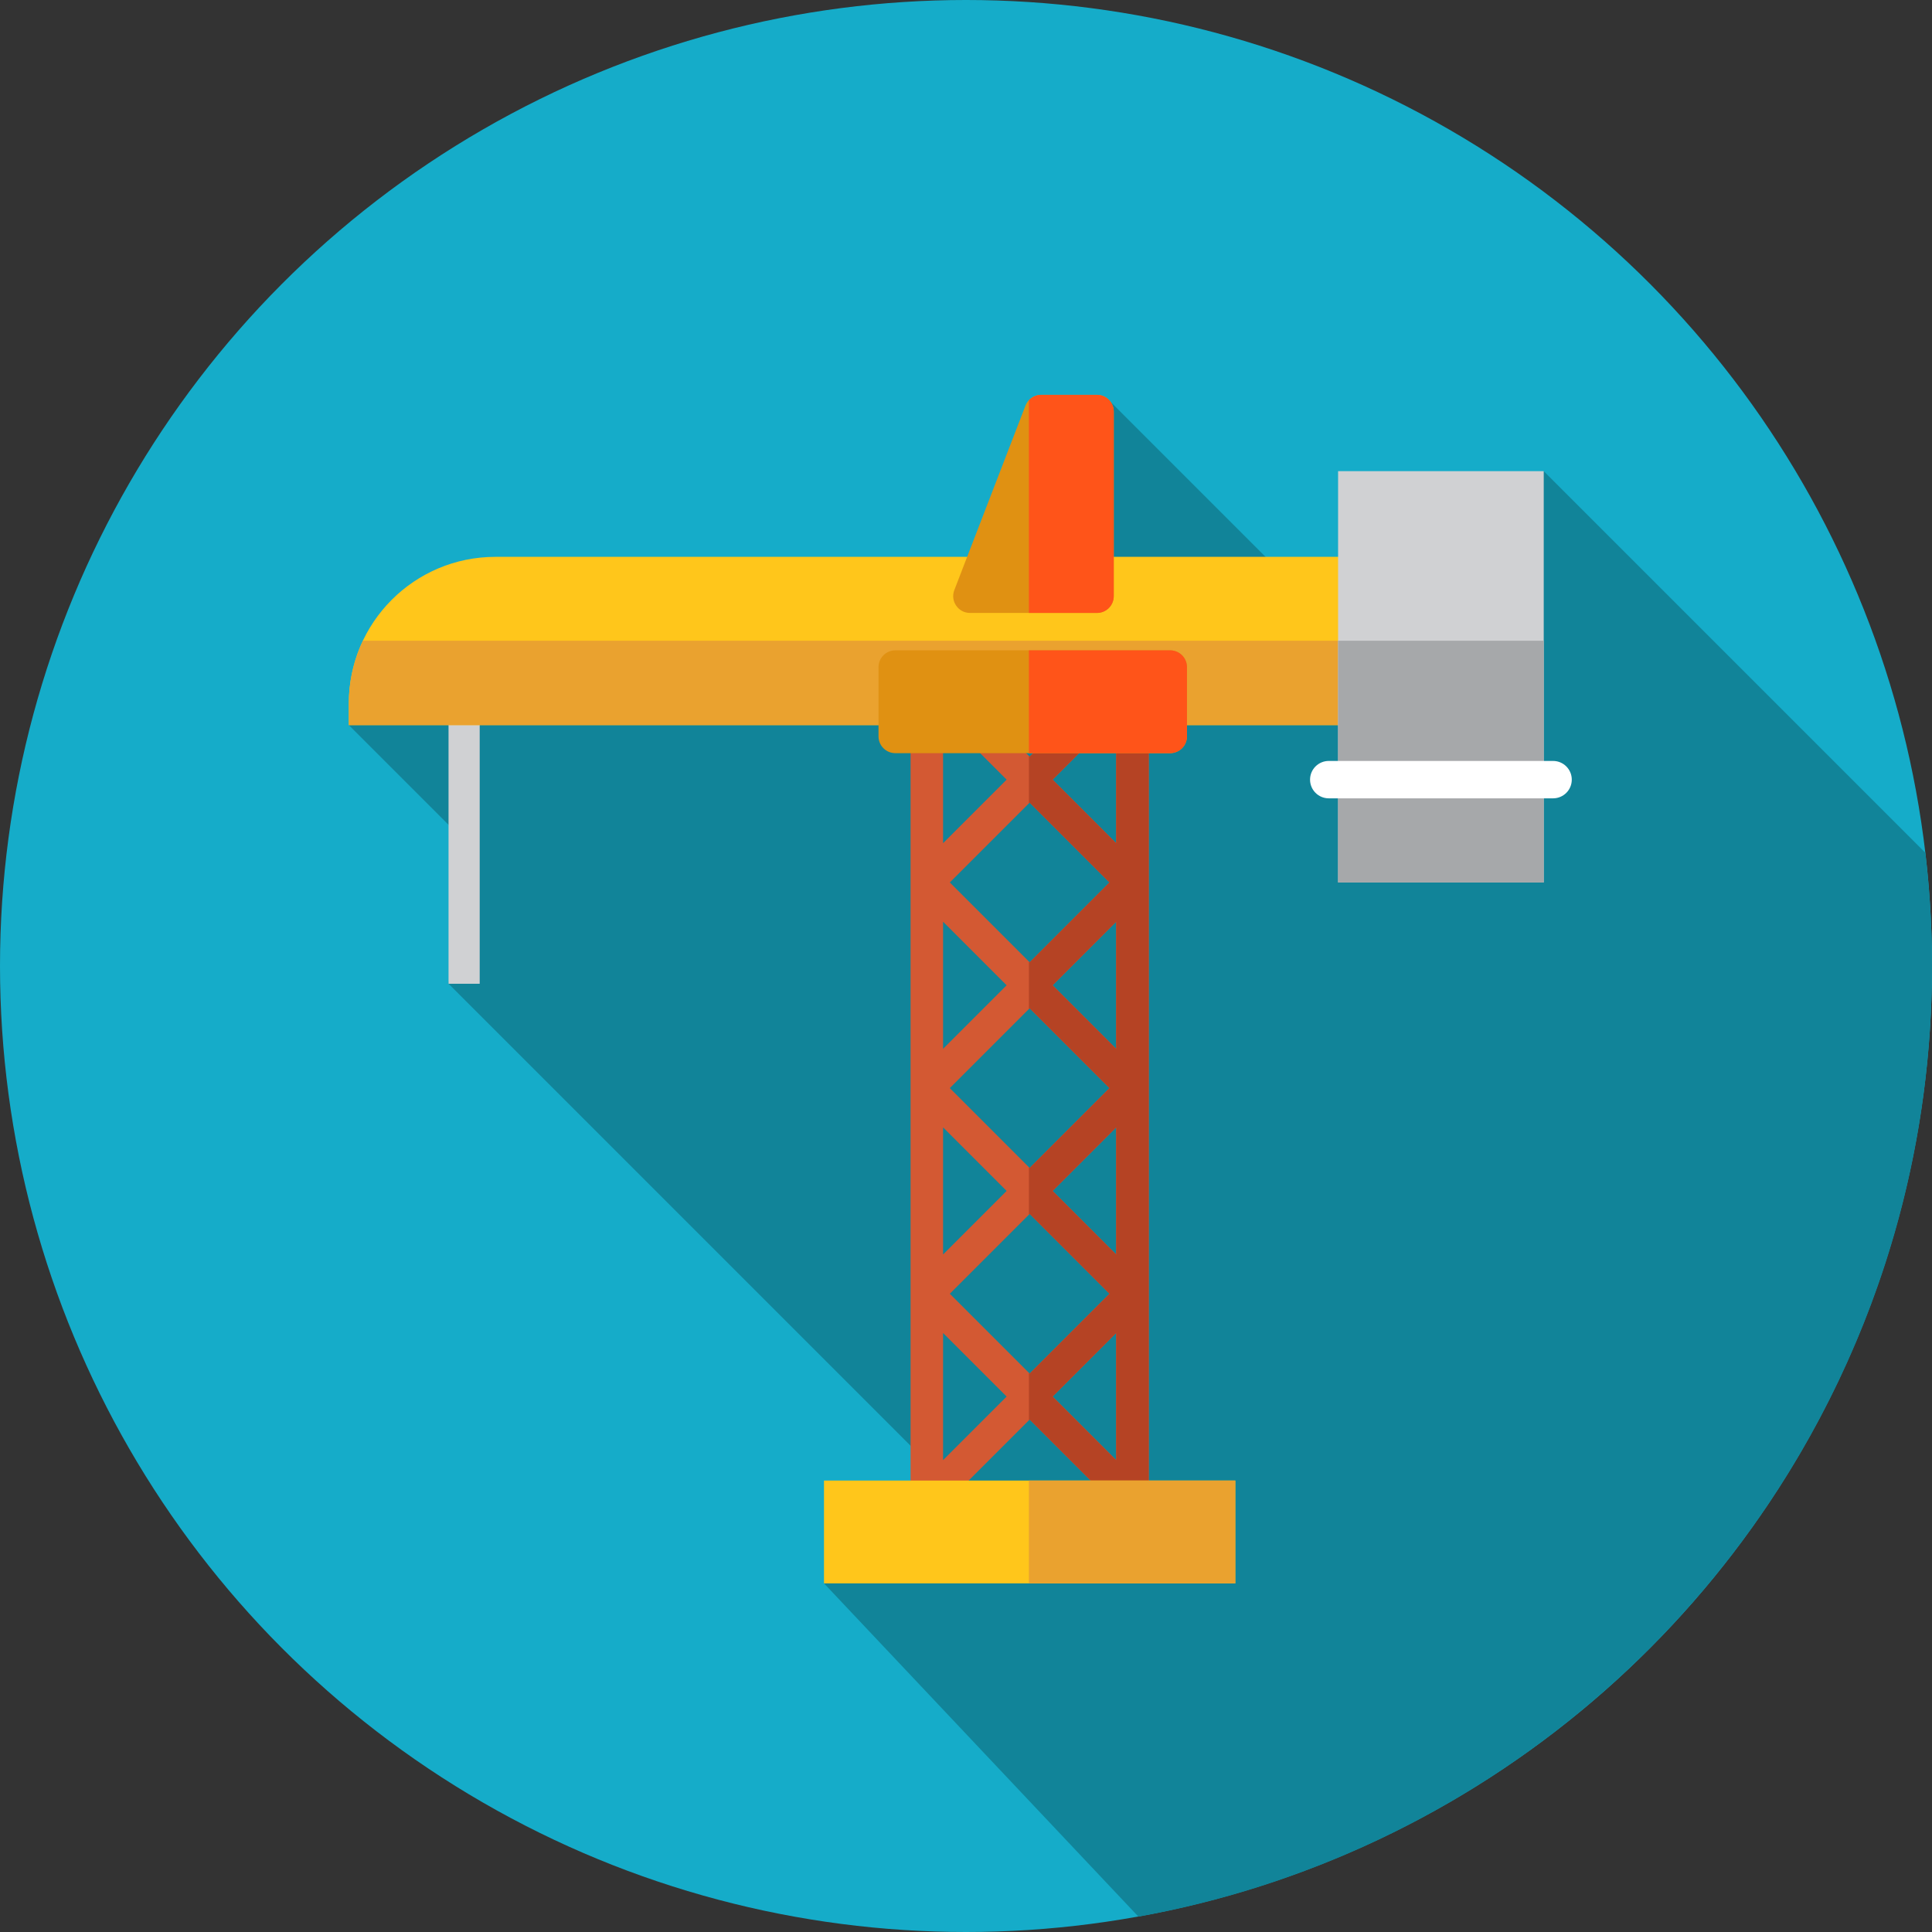 <?xml version="1.0"?>
<svg xmlns="http://www.w3.org/2000/svg" xmlns:xlink="http://www.w3.org/1999/xlink" xmlns:svgjs="http://svgjs.com/svgjs" version="1.1" width="512" height="512" x="0" y="0" viewBox="0 0 512 512" style="enable-background:new 0 0 512 512" xml:space="preserve" class=""><rect x="0" y="0" width="512" height="512" fill="#333333" stroke="none"/><g>
<circle xmlns="http://www.w3.org/2000/svg" style="" cx="256" cy="256" r="256" fill="#15acc9" data-original="#273b7a" class=""/>
<path xmlns="http://www.w3.org/2000/svg" style="" d="M260.387,154.653L92.444,192.162l31.38,31.38l-4.958,37.154l148.452,148.452l-48.954,10.454  l83.327,88.324C421.276,486.383,512,381.788,512,256c0-10.15-0.61-20.158-1.758-29.999L409.107,124.866l-63.064,33.371  l-52.793-52.793L260.387,154.653z" fill="#118499" data-original="#121149" class=""/>
<rect xmlns="http://www.w3.org/2000/svg" x="118.867" y="179.372" style="" width="8.258" height="81.334" fill="#d0d1d3" data-original="#d0d1d3"/>
<path xmlns="http://www.w3.org/2000/svg" style="" d="M371.538,192.162H92.444v-5.751c0-21.451,17.389-38.838,38.838-38.838h240.254v44.589H371.538z" fill="#ffc61b" data-original="#ffc61b"/>
<path xmlns="http://www.w3.org/2000/svg" style="" d="M96.17,169.805c-2.386,5.036-3.725,10.664-3.725,16.608v5.751h279.093v-22.359H96.17z" fill="#eaa22f" data-original="#eaa22f"/>
<rect xmlns="http://www.w3.org/2000/svg" x="354.607" y="124.862" style="" width="54.498" height="109.003" fill="#d0d1d3" data-original="#d0d1d3"/>
<rect xmlns="http://www.w3.org/2000/svg" x="354.607" y="169.805" style="" width="54.498" height="64.06" fill="#a6a8aa" data-original="#a6a8aa"/>
<path xmlns="http://www.w3.org/2000/svg" style="" d="M411.584,211.566h-59.452c-2.736,0-4.954-2.219-4.954-4.954l0,0c0-2.736,2.219-4.954,4.954-4.954  h59.452c2.736,0,4.954,2.219,4.954,4.954l0,0C416.539,209.349,414.32,211.566,411.584,211.566z" fill="#ffffff" data-original="#ffffff"/>
<path xmlns="http://www.w3.org/2000/svg" style="" d="M290.701,162.437h-33.635c-3.129,0-5.284-3.141-4.158-6.061l18.856-48.887  c0.664-1.719,2.315-2.853,4.158-2.853h14.779c2.462,0,4.456,1.996,4.456,4.456v48.887  C295.159,160.442,293.162,162.437,290.701,162.437z" fill="#e09112" data-original="#e09112"/>
<path xmlns="http://www.w3.org/2000/svg" style="" d="M290.701,104.638h-14.779c-1.264,0-2.429,0.541-3.256,1.433v56.368h18.036  c2.462,0,4.456-1.995,4.456-4.456v-48.888C295.159,106.632,293.162,104.638,290.701,104.638z" fill="#ff5419" data-original="#ff5419" class=""/>
<path xmlns="http://www.w3.org/2000/svg" style="" d="M304.338,178.521c-0.026-0.133-0.076-0.255-0.114-0.383c-0.041-0.141-0.074-0.284-0.131-0.421  c-0.064-0.153-0.15-0.293-0.229-0.436c-0.057-0.102-0.1-0.207-0.165-0.305c-0.317-0.474-0.724-0.881-1.196-1.196  c-0.098-0.066-0.203-0.109-0.305-0.165c-0.143-0.079-0.283-0.165-0.436-0.229c-0.138-0.057-0.279-0.09-0.421-0.131  c-0.128-0.038-0.25-0.088-0.383-0.114c-0.278-0.055-0.56-0.084-0.843-0.084h-54.498c-0.283,0-0.565,0.029-0.843,0.084  c-0.133,0.026-0.253,0.074-0.381,0.114c-0.141,0.041-0.284,0.074-0.422,0.131c-0.153,0.064-0.291,0.148-0.434,0.229  c-0.102,0.057-0.209,0.102-0.307,0.167c-0.474,0.317-0.881,0.722-1.196,1.196c-0.066,0.098-0.11,0.205-0.167,0.309  c-0.079,0.143-0.165,0.281-0.228,0.433c-0.057,0.138-0.09,0.283-0.131,0.424c-0.038,0.126-0.086,0.248-0.112,0.379  c-0.055,0.279-0.084,0.56-0.084,0.843v217.99c0,0.283,0.029,0.565,0.084,0.843c0.026,0.131,0.074,0.252,0.112,0.378  c0.043,0.143,0.074,0.288,0.133,0.426c0.062,0.152,0.148,0.29,0.228,0.431c0.057,0.103,0.102,0.21,0.167,0.31  c0.315,0.474,0.722,0.881,1.196,1.196c0.1,0.065,0.207,0.11,0.31,0.167c0.141,0.079,0.279,0.164,0.431,0.228  c0.138,0.057,0.283,0.09,0.426,0.133c0.126,0.038,0.247,0.086,0.378,0.112c0.278,0.055,0.56,0.084,0.843,0.084h54.498  c0.283,0,0.565-0.029,0.843-0.084c0.131-0.026,0.252-0.074,0.379-0.112c0.143-0.041,0.286-0.074,0.424-0.131  c0.152-0.064,0.29-0.148,0.433-0.228c0.103-0.057,0.21-0.102,0.309-0.167c0.474-0.315,0.881-0.724,1.196-1.196  c0.065-0.098,0.11-0.205,0.167-0.307c0.079-0.143,0.165-0.283,0.229-0.434c0.057-0.138,0.09-0.281,0.131-0.422  c0.038-0.128,0.088-0.25,0.114-0.381c0.055-0.279,0.084-0.56,0.084-0.843V179.364C304.423,179.081,304.393,178.798,304.338,178.521z   M266.769,206.614l-16.844,16.844v-33.69L266.769,206.614z M256.019,183.674h33.69l-16.844,16.844L256.019,183.674z   M272.863,212.708l21.154,21.154l-21.154,21.154l-21.154-21.154L272.863,212.708z M266.769,261.11l-16.844,16.844v-33.689  L266.769,261.11z M272.863,267.205l21.154,21.154l-21.154,21.154l-21.154-21.154L272.863,267.205z M266.769,315.607l-16.844,16.844  v-33.69L266.769,315.607z M272.863,321.701l21.154,21.154l-21.154,21.154l-21.154-21.154L272.863,321.701z M266.769,370.105  l-16.844,16.844v-33.689L266.769,370.105z M272.863,376.199l16.844,16.844h-33.69L272.863,376.199z M278.957,370.105l16.844-16.844  v33.689L278.957,370.105z M278.957,315.607l16.844-16.844v33.69L278.957,315.607z M278.957,261.11l16.844-16.844v33.689  L278.957,261.11z M278.957,206.614l16.844-16.844v33.69L278.957,206.614z" fill="#d35933" data-original="#d35933" class=""/>
<path xmlns="http://www.w3.org/2000/svg" style="" d="M304.338,178.521c-0.026-0.133-0.076-0.255-0.114-0.383c-0.041-0.141-0.074-0.284-0.131-0.421  c-0.064-0.153-0.15-0.293-0.229-0.436c-0.057-0.102-0.1-0.207-0.165-0.305c-0.317-0.474-0.724-0.881-1.196-1.196  c-0.098-0.066-0.203-0.109-0.305-0.165c-0.143-0.079-0.283-0.165-0.436-0.229c-0.138-0.057-0.279-0.09-0.421-0.131  c-0.128-0.038-0.25-0.088-0.383-0.114c-0.278-0.055-0.56-0.084-0.843-0.084h-27.448v8.62h17.044l-16.844,16.844l-0.198-0.198v12.586  l0.198-0.198l21.154,21.154l-21.154,21.154l-0.198-0.198v12.586l0.198-0.198l21.154,21.154l-21.154,21.154l-0.198-0.198v12.586  l0.198-0.198l21.154,21.154l-21.154,21.154l-0.198-0.198v12.586l0.198-0.198l16.844,16.844h-17.044v8.62h27.448  c0.283,0,0.565-0.029,0.843-0.084c0.131-0.026,0.252-0.074,0.379-0.112c0.143-0.041,0.286-0.074,0.424-0.131  c0.152-0.064,0.29-0.148,0.433-0.228c0.103-0.057,0.21-0.102,0.309-0.167c0.474-0.315,0.881-0.724,1.196-1.196  c0.065-0.098,0.11-0.205,0.167-0.307c0.079-0.143,0.165-0.283,0.229-0.434c0.057-0.138,0.09-0.281,0.131-0.422  c0.038-0.128,0.088-0.25,0.114-0.381c0.055-0.279,0.084-0.56,0.084-0.843V179.364C304.423,179.081,304.393,178.798,304.338,178.521z   M295.803,386.95l-16.844-16.844l16.844-16.844V386.95z M295.803,332.453l-16.844-16.844l16.844-16.844V332.453z M295.803,277.954  l-16.844-16.844l16.844-16.844V277.954z M295.803,223.458l-16.844-16.844l16.844-16.844V223.458z" fill="#b54324" data-original="#b54324"/>
<path xmlns="http://www.w3.org/2000/svg" style="" d="M237.273,199.594h72.832c2.462,0,4.456-1.996,4.456-4.456v-18.335c0-2.462-1.996-4.456-4.456-4.456  h-72.832c-2.462,0-4.456,1.996-4.456,4.456v18.335C232.817,197.599,234.811,199.594,237.273,199.594z" fill="#e09112" data-original="#e09112"/>
<path xmlns="http://www.w3.org/2000/svg" style="" d="M310.105,172.346h-37.441v27.248h37.441c2.462,0,4.456-1.995,4.456-4.456v-18.335  C314.563,174.34,312.567,172.346,310.105,172.346z" fill="#ff5419" data-original="#ff5419" class=""/>
<rect xmlns="http://www.w3.org/2000/svg" x="218.367" y="392.361" style="" width="109.003" height="27.248" fill="#ffc61b" data-original="#ffc61b"/>
<rect xmlns="http://www.w3.org/2000/svg" x="272.67" y="392.361" style="" width="54.696" height="27.248" fill="#eaa22f" data-original="#eaa22f"/>
<g xmlns="http://www.w3.org/2000/svg">
</g>
<g xmlns="http://www.w3.org/2000/svg">
</g>
<g xmlns="http://www.w3.org/2000/svg">
</g>
<g xmlns="http://www.w3.org/2000/svg">
</g>
<g xmlns="http://www.w3.org/2000/svg">
</g>
<g xmlns="http://www.w3.org/2000/svg">
</g>
<g xmlns="http://www.w3.org/2000/svg">
</g>
<g xmlns="http://www.w3.org/2000/svg">
</g>
<g xmlns="http://www.w3.org/2000/svg">
</g>
<g xmlns="http://www.w3.org/2000/svg">
</g>
<g xmlns="http://www.w3.org/2000/svg">
</g>
<g xmlns="http://www.w3.org/2000/svg">
</g>
<g xmlns="http://www.w3.org/2000/svg">
</g>
<g xmlns="http://www.w3.org/2000/svg">
</g>
<g xmlns="http://www.w3.org/2000/svg">
</g>
</g></svg>
